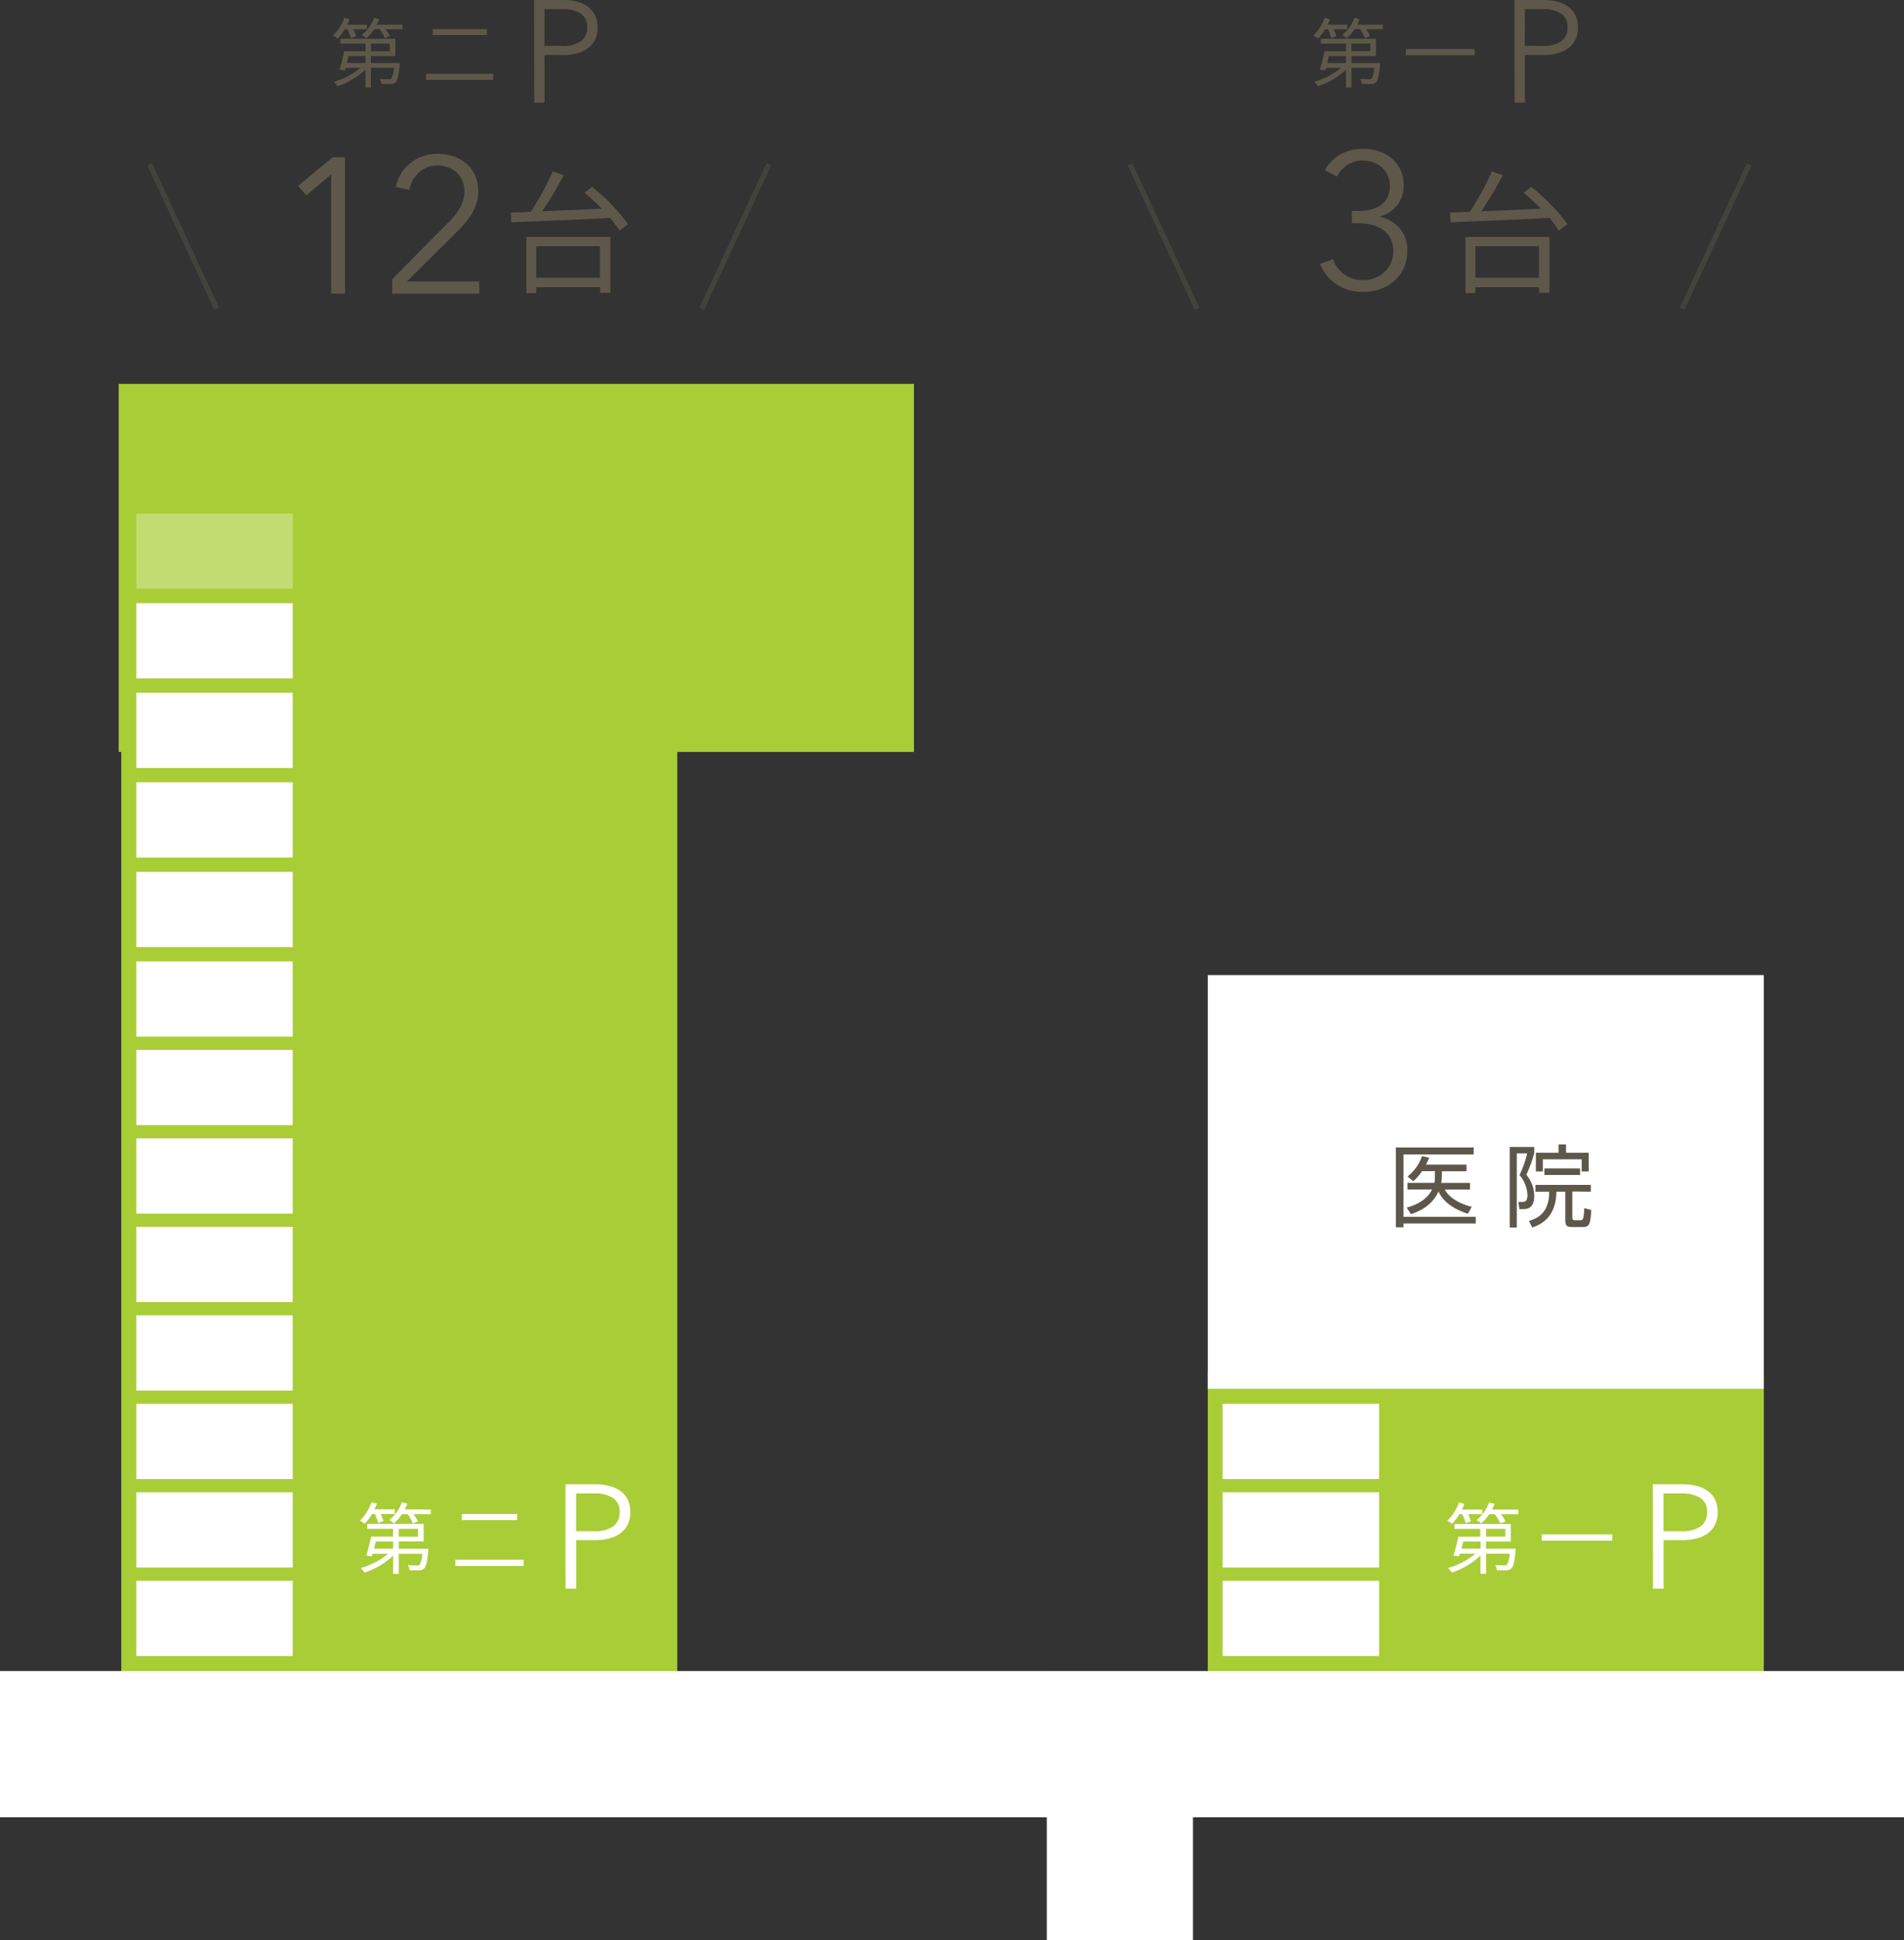 <svg xmlns="http://www.w3.org/2000/svg" viewBox="0 0 369 375.82"><rect x="0" y="0" width="369" height="375.82" fill="#333333" stroke="none"/><defs><style>.cls-1{fill:#5e584b;}.cls-2{fill:none;stroke:#5e584b;stroke-miterlimit:10;opacity:0.4;}.cls-3,.cls-5{fill:#fff;}.cls-4{fill:#a9cd36;}.cls-5{opacity:0.3;}</style></defs><title>map_parking2</title><g id="レイヤー_2" data-name="レイヤー 2"><g id="contents"><path class="cls-1" d="M262,40.87h1.16a10.46,10.46,0,0,0,2.39-.26,5.7,5.7,0,0,0,2-.84,4.11,4.11,0,0,0,1.33-1.51,4.8,4.8,0,0,0,.49-2.24,4.91,4.91,0,0,0-.41-2,4.63,4.63,0,0,0-1.14-1.57,5.23,5.23,0,0,0-1.68-1,5.68,5.68,0,0,0-2-.35,5.38,5.38,0,0,0-5,3.1L256.76,33a8.05,8.05,0,0,1,3.14-3.16,9,9,0,0,1,4.33-1,9.31,9.31,0,0,1,3,.47,7.56,7.56,0,0,1,2.47,1.36,6.41,6.41,0,0,1,1.7,2.22,7.05,7.05,0,0,1,.63,3,6,6,0,0,1-1.31,3.94,6.21,6.21,0,0,1-3.29,2.11V42a6.85,6.85,0,0,1,3.79,2.18,6.35,6.35,0,0,1,1.51,4.39,7.88,7.88,0,0,1-.69,3.38,7.62,7.62,0,0,1-1.85,2.5A8,8,0,0,1,267.46,56a9.85,9.85,0,0,1-3.27.54,9.14,9.14,0,0,1-5.08-1.4,8.72,8.72,0,0,1-3.29-4l2.54-.93a5.82,5.82,0,0,0,2.24,3,6.46,6.46,0,0,0,5.77.67,5.65,5.65,0,0,0,1.87-1.12A5.47,5.47,0,0,0,269.53,51a5.62,5.62,0,0,0,.49-2.39,5.07,5.07,0,0,0-.58-2.52,4.74,4.74,0,0,0-1.55-1.66,6.7,6.7,0,0,0-2.2-.92,11.43,11.43,0,0,0-2.54-.28H262Z"/><path class="cls-1" d="M296.76,36.24a34.64,34.64,0,0,1,7,7.18l-1.65,1.26a22.16,22.16,0,0,0-1.83-2.47c-7,.39-14.42.64-19.13.85L281,41.16c1.13,0,2.45-.08,3.86-.13a54.3,54.3,0,0,0,4.27-7.83l2.11.72a67.78,67.78,0,0,1-4.17,7c3.53-.13,7.57-.31,11.56-.49-1.08-1.11-2.24-2.19-3.35-3.11ZM284,45.89h16.29V56.73h-2V55.65H285.93v1.13H284Zm1.93,1.8v6.13h12.33V47.69Z"/><path class="cls-1" d="M256.81,5.67a10.86,10.86,0,0,1-1.38,1.81,7.32,7.32,0,0,0-.9-.59,9.07,9.07,0,0,0,2.21-3.44l1,.27a9.93,9.93,0,0,1-.47,1.07h3.85v.88h-2.69A7.31,7.31,0,0,1,259,7L258,7.4a9.12,9.12,0,0,0-.66-1.72Zm10.66,6.53s0,.28,0,.44c-.21,2-.41,2.93-.78,3.29a1.23,1.23,0,0,1-.93.35c-.38,0-1.09,0-1.85,0a2.2,2.2,0,0,0-.29-1c.72.06,1.41.06,1.68.06s.4,0,.51-.1a4.31,4.31,0,0,0,.51-2.1h-4.41v3.8h-1.06V13.49a14.5,14.5,0,0,1-5.44,3.22,4.87,4.87,0,0,0-.69-.87,14.19,14.19,0,0,0,5.16-2.69H257c-.06.18-.1.35-.15.5l-1.06-.16c.29-.94.68-2.41.91-3.56h4.16V8.44h-4.88V7.51h10.68v3.34h-4.74v1.35Zm-9.94-1.35c-.1.46-.22.91-.32,1.35h3.62V10.85ZM268,4.79v.88h-3.27A7.29,7.29,0,0,1,265.55,7l-1,.38a7.61,7.61,0,0,0-1-1.75h-1A9.41,9.41,0,0,1,261,7.42a5.63,5.63,0,0,0-.88-.63,7.79,7.79,0,0,0,2.38-3.34l1,.27a10.16,10.16,0,0,1-.5,1.07Zm-6.09,5.13h3.66V8.44h-3.66Z"/><path class="cls-1" d="M285.8,9.5v1.19H272.45V9.5Z"/><path class="cls-1" d="M293.51,0h5.6a10.84,10.84,0,0,1,2.74.32,6.08,6.08,0,0,1,2.11,1A4.42,4.42,0,0,1,305.33,3a5.36,5.36,0,0,1,.48,2.34,5.22,5.22,0,0,1-.49,2.34,4.51,4.51,0,0,1-1.37,1.65,6.24,6.24,0,0,1-2.13,1,10.59,10.59,0,0,1-2.76.34h-3.53v9.21h-2Zm2,8.9h3.42A6,6,0,0,0,302.56,8a3.15,3.15,0,0,0,1.23-2.69,3,3,0,0,0-1.27-2.7,6.38,6.38,0,0,0-3.57-.85h-3.42Z"/><line class="cls-2" x1="232" y1="59.82" x2="219" y2="31.82"/><line class="cls-2" x1="326" y1="59.82" x2="339" y2="31.82"/><path class="cls-1" d="M114.76,36.24a34.66,34.66,0,0,1,6.95,7.18l-1.65,1.26a22.19,22.19,0,0,0-1.83-2.47c-7,.39-14.41.64-19.12.85L99,41.16c1.13,0,2.45-.08,3.86-.13a54.4,54.4,0,0,0,4.27-7.83l2.11.72a67.78,67.78,0,0,1-4.17,7c3.53-.13,7.57-.31,11.56-.49-1.08-1.11-2.24-2.19-3.35-3.11ZM102,45.89h16.29V56.73h-2V55.65H103.93v1.13H102Zm1.93,1.8v6.13h12.33V47.69Z"/><path class="cls-1" d="M66.81,5.67a10.86,10.86,0,0,1-1.38,1.81,7.32,7.32,0,0,0-.9-.59,9.07,9.07,0,0,0,2.21-3.44l1,.27a9.93,9.93,0,0,1-.47,1.07h3.85v.88H68.46A7.31,7.31,0,0,1,69,7L68,7.4a9.12,9.12,0,0,0-.66-1.72Zm10.66,6.53s0,.28,0,.44c-.21,2-.41,2.93-.78,3.29a1.23,1.23,0,0,1-.93.35c-.38,0-1.09,0-1.85,0a2.2,2.2,0,0,0-.29-1c.72.06,1.41.06,1.68.06s.4,0,.51-.1a4.31,4.31,0,0,0,.51-2.1H71.88v3.8H70.83V13.49a14.5,14.5,0,0,1-5.44,3.22,4.87,4.87,0,0,0-.69-.87,14.19,14.19,0,0,0,5.16-2.69H67c-.06.18-.1.35-.15.5l-1.06-.16c.29-.94.68-2.41.91-3.56h4.16V8.44H65.94V7.51H76.62v3.34H71.88v1.35Zm-9.94-1.35c-.1.46-.22.91-.32,1.35h3.62V10.85ZM78,4.79v.88H74.71A7.29,7.29,0,0,1,75.55,7l-1,.38a7.61,7.61,0,0,0-1-1.75h-1A9.41,9.41,0,0,1,71,7.42a5.63,5.63,0,0,0-.88-.63,7.79,7.79,0,0,0,2.38-3.34l1,.27A10.16,10.16,0,0,1,73,4.79ZM71.88,9.93h3.66V8.44H71.88Z"/><path class="cls-1" d="M95.58,14.29v1.19h-13V14.29ZM94.35,5.63V6.79H83.86V5.63Z"/><path class="cls-1" d="M103.51,0h5.6a10.84,10.84,0,0,1,2.74.32,6.08,6.08,0,0,1,2.11,1A4.42,4.42,0,0,1,115.33,3a5.36,5.36,0,0,1,.48,2.34,5.22,5.22,0,0,1-.49,2.34,4.51,4.51,0,0,1-1.37,1.65,6.24,6.24,0,0,1-2.13,1,10.59,10.59,0,0,1-2.76.34h-3.53v9.21h-2Zm2,8.9h3.42A6,6,0,0,0,112.56,8a3.15,3.15,0,0,0,1.23-2.69,3,3,0,0,0-1.27-2.7,6.38,6.38,0,0,0-3.57-.85h-3.42Z"/><line class="cls-2" x1="42" y1="59.82" x2="29" y2="31.82"/><line class="cls-2" x1="136" y1="59.82" x2="149" y2="31.82"/><path class="cls-1" d="M66.87,56.88H64.18V33.77L59.4,37.84,57.76,36l6.72-5.53h2.39Z"/><path class="cls-1" d="M92.91,56.88H76v-2.8L86.86,43.14q.6-.6,1.18-1.29a11.29,11.29,0,0,0,1-1.44,7.26,7.26,0,0,0,.71-1.59A5.83,5.83,0,0,0,90,37.09,5.14,5.14,0,0,0,89.62,35a4.59,4.59,0,0,0-1.14-1.59,5.23,5.23,0,0,0-1.68-1,5.68,5.68,0,0,0-2-.35,5.13,5.13,0,0,0-3.58,1.33,6,6,0,0,0-1.87,3.38l-2.65-.52a7.64,7.64,0,0,1,1-2.58,7.91,7.91,0,0,1,1.79-2.05,8.27,8.27,0,0,1,2.41-1.34,8.52,8.52,0,0,1,2.91-.49,9.78,9.78,0,0,1,3,.47,7.31,7.31,0,0,1,2.51,1.38,6.74,6.74,0,0,1,1.72,2.28,7.32,7.32,0,0,1,.64,3.16,7.52,7.52,0,0,1-.36,2.35,10.15,10.15,0,0,1-.93,2.05,12,12,0,0,1-1.36,1.85q-.78.88-1.64,1.74l-9.52,9.45h14Z"/><rect class="cls-3" y="323.69" width="369" height="28.33"/><rect class="cls-3" x="202.87" y="323.69" width="28.33" height="52.13"/><rect class="cls-4" x="234.07" y="265.83" width="107.76" height="57.86"/><rect class="cls-3" x="234.07" y="188.88" width="107.76" height="80.13"/><path class="cls-1" d="M285.6,222.27v1.34H272v12.09h14V237H272v.73h-1.48V222.27Zm-.71,6.86v1.29H280c.83,1.55,2.78,2.74,5.23,3.35l-.75,1.34c-3.84-1.22-5.19-3.18-5.7-4.33-.62,1.44-2,3.32-5.33,4.41l-.83-1.27c1-.28,3.73-1.09,4.92-3.51h-4.76v-1.29H278a5.27,5.27,0,0,0,.09-.94l0-1.32h-2.5a8.76,8.76,0,0,1-1.7,1.95l-1.11-.92a8.38,8.38,0,0,0,2.8-3.94l1.39.3a11.65,11.65,0,0,1-.62,1.34h7.87v1.29h-4.76l-.05,1.32a6,6,0,0,1-.1.94Z"/><path class="cls-1" d="M297.34,222.18v1.18a26,26,0,0,1-1.53,4.2,6.45,6.45,0,0,1,1.53,4.1c0,.52,0,2.55-2,2.55h-.87l-.21-1.39h.9c.78,0,.87-.83.87-1.35a6.47,6.47,0,0,0-1.55-3.86,18.59,18.59,0,0,0,1.48-4.19h-2v14.35h-1.37v-15.6Zm7.38,8.62v5c0,.3,0,.57.5.57h.94c.57,0,.78,0,.87-2.34l1.37.35c-.21,3.07-.43,3.3-1.82,3.3h-1.86c-1.27,0-1.36-.37-1.36-1.65v-5.19h-1.72c-.09,5-3,6.37-4.69,6.93l-.64-1.27c2.21-.64,3.91-2,3.93-5.66h-2.66v-1.32H308.3v1.32Zm-1.22-9.12v1.61h4.39v3.63h-1.36v-2.35H299v2.35h-1.34v-3.63h4.39v-1.61Zm-4.19,5.92v-1.27h6.91v1.27Z"/><rect class="cls-3" x="236.95" y="306.21" width="30.32" height="14.57"/><rect class="cls-3" x="236.95" y="289.07" width="30.32" height="14.57"/><rect class="cls-3" x="236.95" y="271.93" width="30.32" height="14.57"/><path class="cls-3" d="M282.83,293.31a11.09,11.09,0,0,1-1.41,1.85,7.49,7.49,0,0,0-.92-.6,9.27,9.27,0,0,0,2.26-3.52l1.05.27a10.15,10.15,0,0,1-.48,1.1h3.94v.9h-2.75a7.47,7.47,0,0,1,.54,1.37l-1,.39a9.33,9.33,0,0,0-.68-1.76Zm10.9,6.67s0,.29,0,.45c-.21,2.07-.42,3-.8,3.37a1.25,1.25,0,0,1-.95.36c-.39,0-1.11,0-1.89,0a2.25,2.25,0,0,0-.3-1c.74.06,1.44.06,1.71.06s.41,0,.53-.1a4.4,4.4,0,0,0,.53-2.15H288v3.88h-1.08v-3.53a14.82,14.82,0,0,1-5.56,3.29,5,5,0,0,0-.71-.89,14.5,14.5,0,0,0,5.28-2.75h-3c-.06.18-.11.36-.15.51l-1.08-.17c.3-1,.69-2.46.93-3.64h4.25v-1.52h-5v-.95h10.91v3.41H288V300Zm-10.16-1.38c-.1.47-.23.93-.33,1.38h3.7V298.6Zm10.67-6.19v.9H290.9a7.46,7.46,0,0,1,.86,1.4l-1,.39a7.78,7.78,0,0,0-1.07-1.79h-1.07a9.62,9.62,0,0,1-1.55,1.79,5.76,5.76,0,0,0-.9-.65,8,8,0,0,0,2.43-3.41l1.07.27a10.39,10.39,0,0,1-.51,1.1ZM288,297.65h3.74v-1.52H288Z"/><path class="cls-3" d="M312.46,297.22v1.22H298.81v-1.22Z"/><path class="cls-3" d="M320.33,287.51h5.72a11.07,11.07,0,0,1,2.8.33,6.21,6.21,0,0,1,2.16,1,4.52,4.52,0,0,1,1.39,1.69,5.48,5.48,0,0,1,.49,2.39,5.33,5.33,0,0,1-.5,2.39A4.61,4.61,0,0,1,331,297a6.38,6.38,0,0,1-2.17,1,10.83,10.83,0,0,1-2.82.34h-3.6v9.41h-2.06Zm2.06,9.1h3.49a6.09,6.09,0,0,0,3.69-.94,3.22,3.22,0,0,0,1.26-2.75,3.09,3.09,0,0,0-1.3-2.76,6.52,6.52,0,0,0-3.65-.87h-3.49Z"/><rect class="cls-4" x="23" y="74.36" width="154.13" height="71.3"/><rect class="cls-4" x="23.5" y="123.4" width="107.76" height="200.29"/><rect class="cls-3" x="26.41" y="306.21" width="30.32" height="14.57"/><rect class="cls-3" x="26.41" y="289.07" width="30.32" height="14.57"/><rect class="cls-3" x="26.41" y="271.93" width="30.32" height="14.57"/><rect class="cls-3" x="26.41" y="254.79" width="30.32" height="14.57"/><rect class="cls-3" x="26.41" y="237.65" width="30.32" height="14.57"/><rect class="cls-3" x="26.41" y="220.51" width="30.32" height="14.57"/><rect class="cls-3" x="26.41" y="203.37" width="30.32" height="14.57"/><rect class="cls-3" x="26.41" y="186.23" width="30.32" height="14.57"/><rect class="cls-3" x="26.41" y="168.88" width="30.32" height="14.57"/><rect class="cls-3" x="26.41" y="151.54" width="30.32" height="14.57"/><rect class="cls-3" x="26.41" y="134.19" width="30.32" height="14.57"/><rect class="cls-3" x="26.41" y="116.84" width="30.32" height="14.57"/><rect class="cls-5" x="26.41" y="99.49" width="30.32" height="14.57"/><path class="cls-3" d="M72.08,293.31a11.09,11.09,0,0,1-1.41,1.85,7.49,7.49,0,0,0-.92-.6A9.27,9.27,0,0,0,72,291l1.05.27a10.15,10.15,0,0,1-.48,1.1h3.94v.9H73.77a7.47,7.47,0,0,1,.54,1.37l-1,.39a9.33,9.33,0,0,0-.68-1.76ZM83,300s0,.29,0,.45c-.21,2.07-.42,3-.8,3.37a1.25,1.25,0,0,1-.95.36c-.39,0-1.11,0-1.89,0a2.25,2.25,0,0,0-.3-1c.74.06,1.44.06,1.71.06s.41,0,.53-.1a4.4,4.4,0,0,0,.53-2.15H77.27v3.88H76.19v-3.53a14.82,14.82,0,0,1-5.56,3.29,5,5,0,0,0-.71-.89,14.5,14.5,0,0,0,5.28-2.75h-3c-.06.18-.11.36-.15.51L71,301.29c.3-1,.69-2.46.93-3.64h4.25v-1.52h-5v-.95H82.11v3.41H77.27V300ZM72.82,298.6c-.1.47-.23.93-.33,1.38h3.7V298.6Zm10.67-6.19v.9H80.15a7.46,7.46,0,0,1,.86,1.4l-1,.39A7.78,7.78,0,0,0,79,293.31H77.9a9.62,9.62,0,0,1-1.55,1.79,5.76,5.76,0,0,0-.9-.65A8,8,0,0,0,77.88,291l1.07.27a10.39,10.39,0,0,1-.51,1.1Zm-6.22,5.25H81v-1.52H77.27Z"/><path class="cls-3" d="M101.48,302.12v1.22H88.24v-1.22Zm-1.26-8.85v1.19H89.5v-1.19Z"/><path class="cls-3" d="M109.59,287.51h5.72a11.07,11.07,0,0,1,2.8.33,6.21,6.21,0,0,1,2.16,1,4.52,4.52,0,0,1,1.39,1.69,5.48,5.48,0,0,1,.49,2.39,5.33,5.33,0,0,1-.5,2.39,4.61,4.61,0,0,1-1.4,1.69,6.38,6.38,0,0,1-2.17,1,10.83,10.83,0,0,1-2.82.34h-3.6v9.41h-2.06Zm2.06,9.1h3.49a6.09,6.09,0,0,0,3.69-.94,3.22,3.22,0,0,0,1.26-2.75,3.09,3.09,0,0,0-1.3-2.76,6.52,6.52,0,0,0-3.65-.87h-3.49Z"/></g></g></svg>